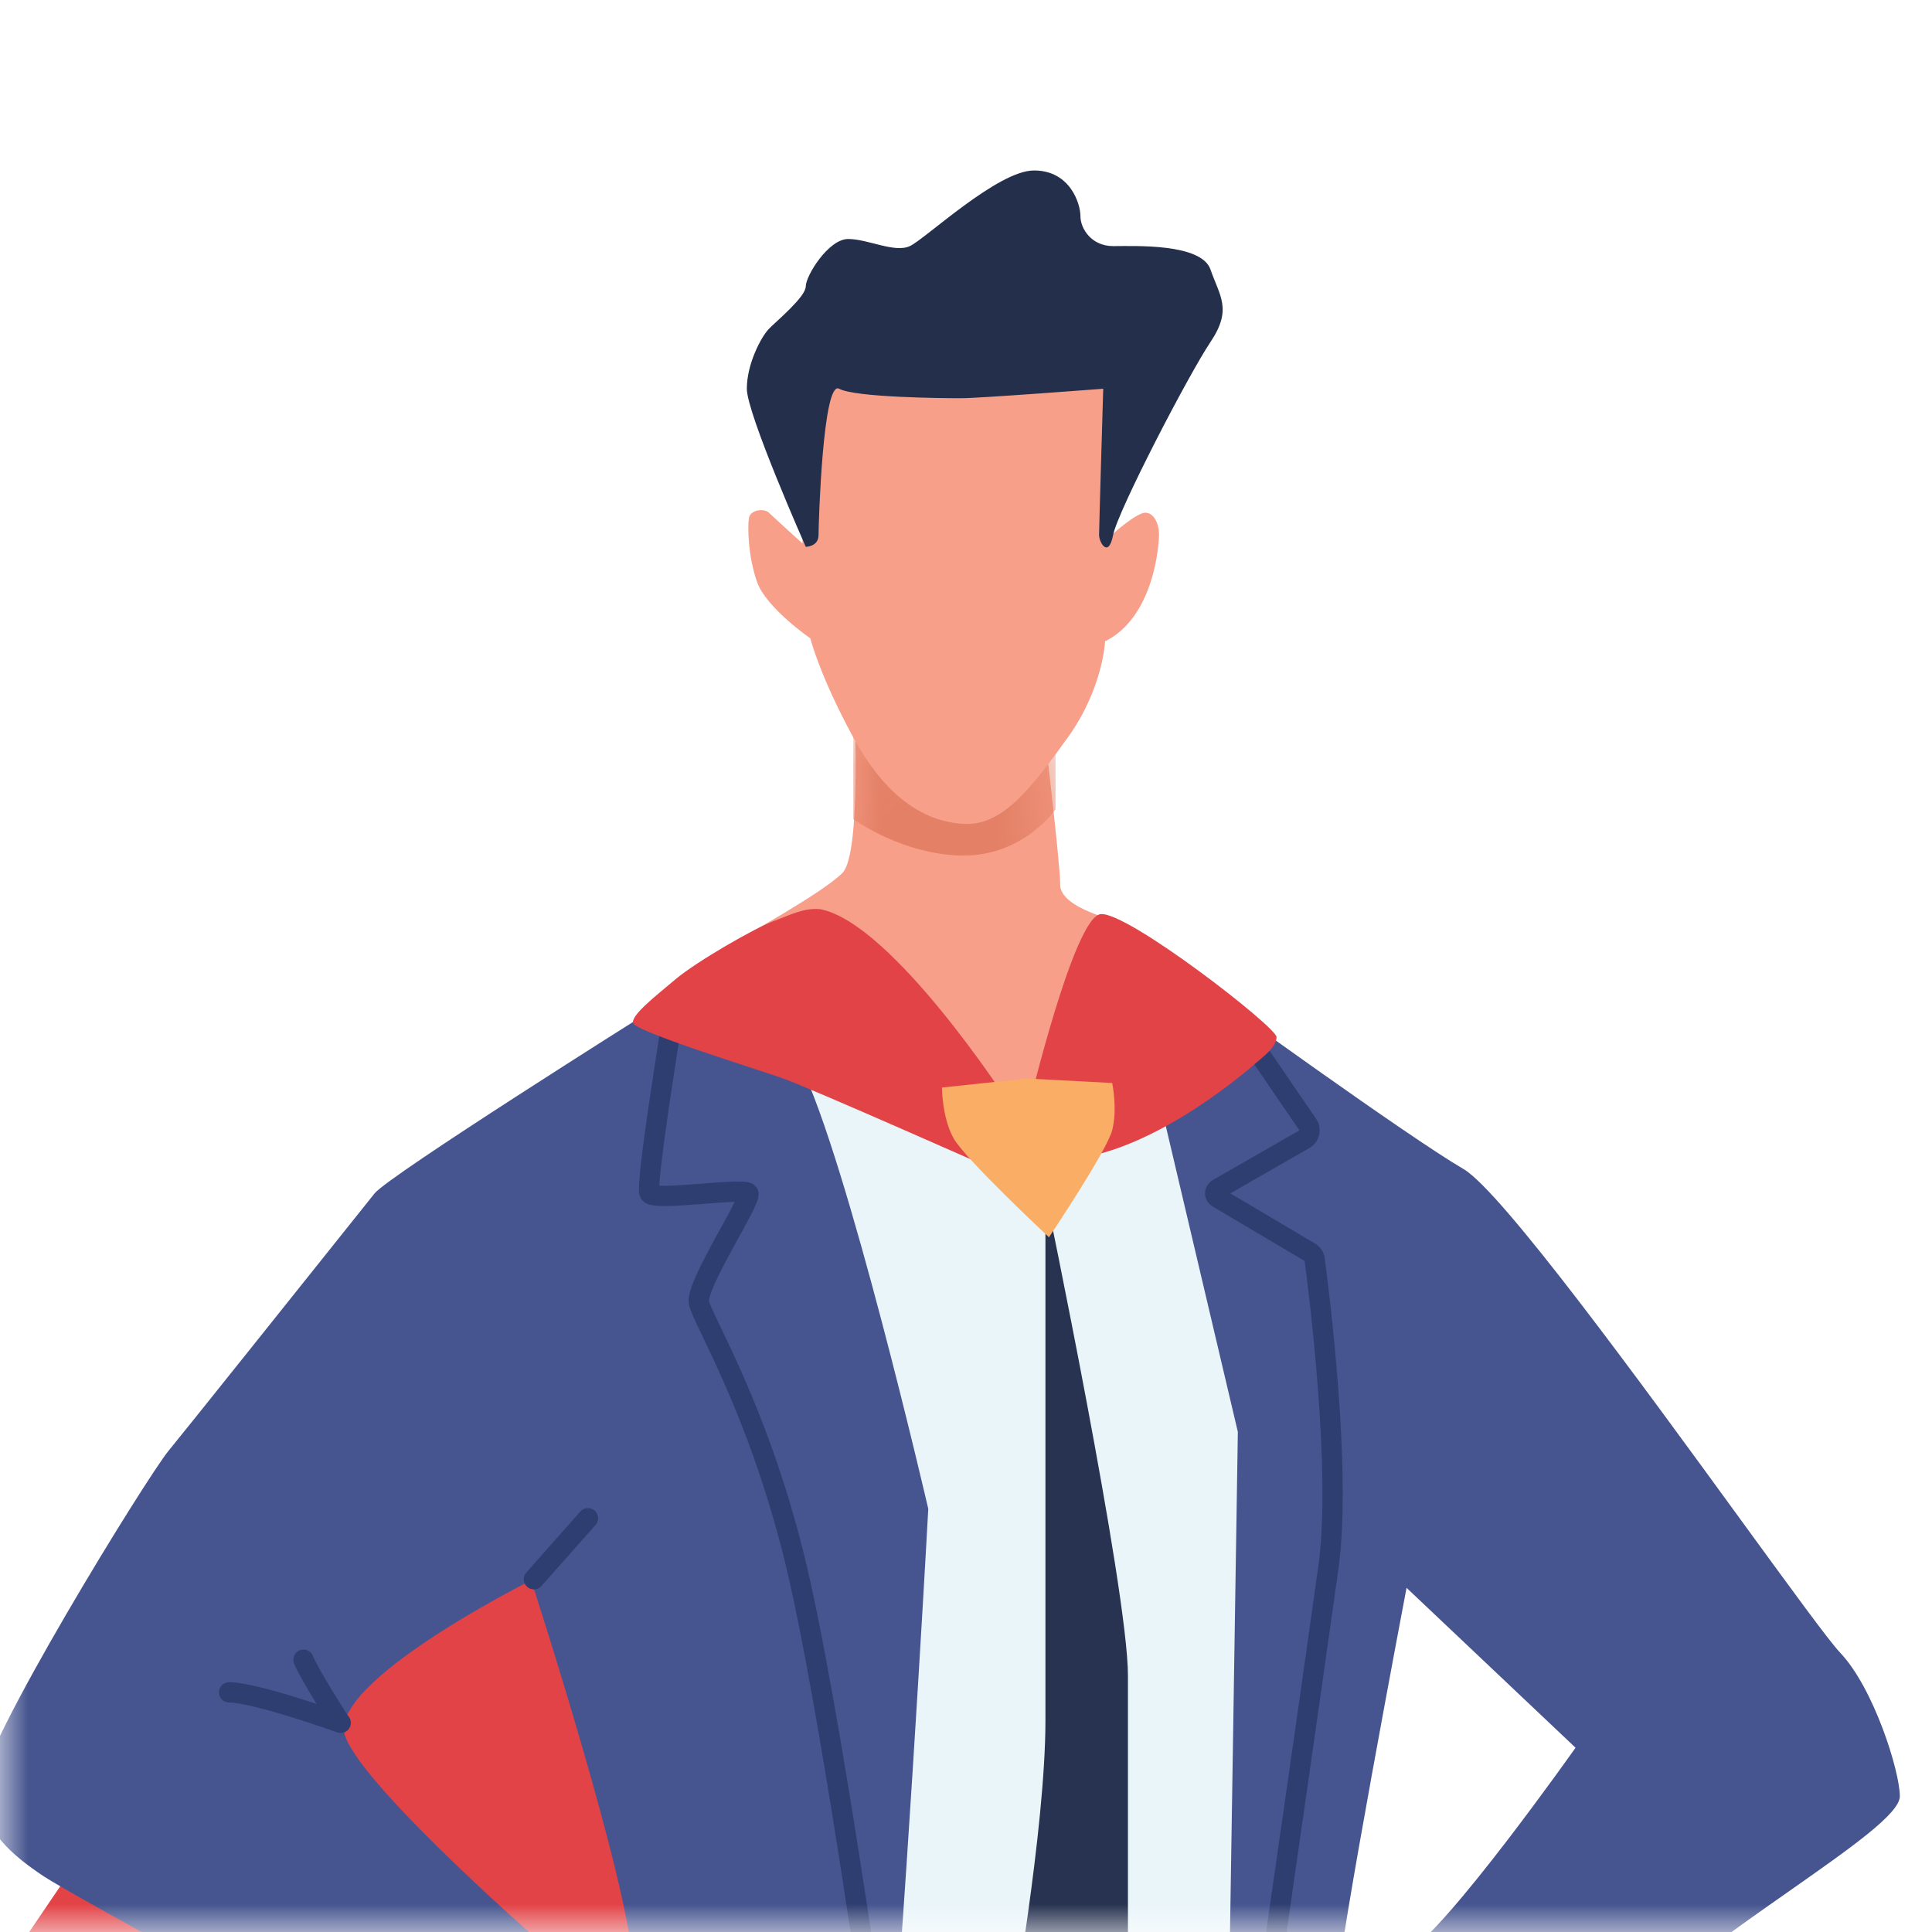 <svg width="34" height="34" viewBox="0 0 34 34" fill="none" xmlns="http://www.w3.org/2000/svg">
<mask id="mask0_484_14116" style="mask-type:alpha" maskUnits="userSpaceOnUse" x="0" y="0" width="34" height="34">
<rect width="34" height="34" fill="#C4C4C4"/>
</mask>
<g mask="url(#mask0_484_14116)">
<path fill-rule="evenodd" clip-rule="evenodd" d="M10.701 18.98L-1.419 36.85C-1.419 36.85 -2.719 38.453 -4.566 40.538C-6.413 42.623 -15.255 47.253 -20.7 51.636C-26.144 56.02 -29.327 58.971 -29.934 61.095C-30.541 63.218 -26.813 62.92 -24.416 64.631C-22.019 66.342 -23.118 66.579 -18.346 69.726C-13.574 72.872 -12.326 73.287 -8.928 74.315C-5.53 75.344 -2.894 75.016 -1.796 74.666C-0.698 74.315 -0.367 72.854 4.032 72.06C8.431 71.267 10.182 73.075 12.647 72.06C15.112 71.046 16.336 67.47 17.33 64.094C18.324 60.718 18.816 47.813 18.816 47.813V24.09L10.701 18.98Z" fill="#E24347"/>
<path fill-rule="evenodd" clip-rule="evenodd" d="M13.671 18.617L15.727 25.674L15.017 38.809H22.085L22.466 25.361L20.397 18.98L18.1 19.756L13.671 18.617Z" fill="#EAF5F9"/>
<path fill-rule="evenodd" clip-rule="evenodd" d="M18.398 21C18.398 21 18.398 28.376 18.398 30.283C18.398 32.19 17.783 35.633 17.783 35.633L18.846 37.167L19.85 35.383C19.85 35.383 19.85 31.006 19.85 29.49C19.85 27.973 18.398 21 18.398 21Z" fill="#283351"/>
<path fill-rule="evenodd" clip-rule="evenodd" d="M15.036 12.471C15.036 12.471 15.157 15.014 14.829 15.358C14.501 15.703 12.964 16.549 12.964 16.549L17.594 20.638L19.707 16.219C19.707 16.219 18.658 15.99 18.658 15.573C18.658 15.156 18.333 12.471 18.333 12.471H15.036Z" fill="#F79F89"/>
<mask id="mask1_484_14116" style="mask-type:alpha" maskUnits="userSpaceOnUse" x="12" y="12" width="8" height="9">
<path fill-rule="evenodd" clip-rule="evenodd" d="M15.036 12.471C15.036 12.471 15.157 15.014 14.829 15.358C14.501 15.703 12.964 16.549 12.964 16.549L17.594 20.638L19.707 16.219C19.707 16.219 18.658 15.99 18.658 15.573C18.658 15.156 18.333 12.471 18.333 12.471H15.036Z" fill="white"/>
</mask>
<g mask="url(#mask1_484_14116)">
<path fill-rule="evenodd" clip-rule="evenodd" d="M15.017 12.443V14.417C15.017 14.417 15.904 15.056 16.962 15.056C18.02 15.056 18.576 14.242 18.576 14.242V12.47L15.017 12.443Z" fill="#E38065"/>
</g>
<path fill-rule="evenodd" clip-rule="evenodd" d="M21.784 25.199L20.397 19.311L21.452 17.592C21.452 17.592 24.753 19.987 25.755 20.573C26.426 20.965 28.907 24.373 30.649 26.766C31.508 27.945 32.188 28.879 32.383 29.084C32.976 29.706 33.434 31.174 33.434 31.611C33.434 31.914 32.585 32.51 31.502 33.27C31.024 33.605 30.5 33.972 29.984 34.36C28.299 35.627 26.033 36.938 26.033 36.938C26.033 36.938 24.062 34.728 24.753 34.36C25.445 33.992 27.727 30.757 27.727 30.757L24.753 27.943C24.753 27.943 23.533 34.36 23.533 34.984C23.533 35.363 23.982 38.966 24.335 41.799C24.564 43.636 24.753 45.149 24.753 45.252C24.753 45.514 21.452 46.395 21.452 46.395L21.784 25.199ZM6.593 21.001C6.844 20.687 11.362 17.845 11.362 17.845C11.362 17.845 13.242 17.056 14.079 18.733C14.916 20.411 16.336 26.553 16.336 26.553C16.336 26.553 15.263 46.396 14.432 46.396C13.602 46.396 9.002 44.995 9.002 44.634C9.002 44.511 9.251 43.463 9.58 42.084C10.213 39.428 11.14 35.544 11.14 34.663C11.14 33.326 9.348 27.811 9.348 27.811C9.348 27.811 5.745 29.611 6.074 30.551C6.403 31.492 9.714 34.36 9.714 34.36L9.002 37.168C9.002 37.168 7 36.436 6.593 36.228C6.186 36.02 1.275 33.359 0.762 33.015C0.249 32.671 -0.342 32.205 -0.342 31.475C-0.342 30.746 2.574 26.01 2.966 25.532C3.282 25.147 5.277 22.648 6.174 21.525C6.392 21.253 6.544 21.062 6.593 21.001Z" fill="#46558F"/>
<path d="M11.837 17.902C11.837 17.902 11.354 20.853 11.431 20.999C11.509 21.146 13.098 20.889 13.169 20.999C13.239 21.11 12.234 22.618 12.3 22.926C12.366 23.233 13.296 24.719 13.951 27.298C14.606 29.876 15.536 36.68 15.536 36.68" stroke="#2E3E71" stroke-width="0.357" stroke-linecap="round"/>
<path fill-rule="evenodd" clip-rule="evenodd" d="M13.18 9.116C13.204 8.971 13.446 8.939 13.532 9.023C13.618 9.107 14.123 9.564 14.123 9.564L14.203 6.353L19.291 6.176L19.941 7.671L19.582 9.398C19.582 9.398 19.999 9.023 20.156 9.023C20.314 9.023 20.397 9.232 20.397 9.398C20.397 9.564 20.32 10.853 19.447 11.287C19.447 11.287 19.413 12.114 18.791 12.979C18.169 13.844 17.654 14.525 16.988 14.5C16.322 14.476 15.619 14.086 15.017 12.979C14.416 11.871 14.261 11.234 14.261 11.234C14.261 11.234 13.485 10.699 13.324 10.244C13.162 9.789 13.155 9.261 13.18 9.116Z" fill="#F79F89"/>
<path fill-rule="evenodd" clip-rule="evenodd" d="M14.18 9.623C14.18 9.623 13.143 7.283 13.143 6.841C13.143 6.4 13.399 5.924 13.53 5.789C13.661 5.653 14.18 5.225 14.18 5.04C14.18 4.855 14.578 4.206 14.927 4.206C15.275 4.206 15.742 4.456 16.012 4.331C16.282 4.206 17.557 3 18.196 3C18.835 3 19.014 3.587 19.014 3.805C19.014 4.022 19.206 4.331 19.589 4.331C19.971 4.331 21.143 4.279 21.303 4.744C21.463 5.209 21.691 5.44 21.303 6.018C20.915 6.596 19.67 8.996 19.589 9.415C19.508 9.833 19.342 9.547 19.342 9.415C19.342 9.282 19.415 6.841 19.415 6.841C19.415 6.841 17.25 7.008 16.916 7.008C16.582 7.008 15.052 6.995 14.767 6.841C14.481 6.687 14.405 9.206 14.405 9.415C14.405 9.623 14.18 9.623 14.18 9.623Z" fill="#242F4B"/>
<path d="M21.983 18.283L23.015 19.792C23.074 19.878 23.047 19.995 22.957 20.047L21.43 20.923C21.37 20.957 21.37 21.042 21.429 21.077L23.05 22.037C23.097 22.064 23.128 22.111 23.136 22.165C23.21 22.72 23.612 25.891 23.38 27.567C23.124 29.409 22.466 33.97 22.466 33.97C22.466 33.97 22.972 36.42 23.124 36.793C23.277 37.166 23.69 37.683 23.69 37.683" stroke="#2E3E71" stroke-width="0.357" stroke-linecap="round"/>
<path d="M9.396 27.792L10.347 26.719" stroke="#2E3E71" stroke-width="0.357" stroke-linecap="round"/>
<path d="M5.966 30.28C5.966 30.28 5.455 29.486 5.341 29.209" stroke="#2E3E71" stroke-width="0.357" stroke-linecap="round"/>
<path d="M5.996 30.319C5.996 30.319 4.501 29.783 4.032 29.783" stroke="#2E3E71" stroke-width="0.357" stroke-linecap="round"/>
<path fill-rule="evenodd" clip-rule="evenodd" d="M18.099 19.5C18.099 19.5 18.899 16.136 19.37 16.087C19.84 16.038 22.465 18.074 22.465 18.251C22.465 18.428 22.231 18.595 22.096 18.712C21.962 18.829 20.452 20.149 19.016 20.377C17.579 20.605 18.099 19.5 18.099 19.5Z" fill="#E24347"/>
<path fill-rule="evenodd" clip-rule="evenodd" d="M17.725 19.368C17.725 19.368 15.701 16.244 14.435 16C14.141 15.973 13.909 16.101 13.597 16.217C13.285 16.333 12.262 16.918 11.886 17.235C11.511 17.551 11.137 17.842 11.137 17.994C11.137 18.145 13.299 18.806 13.787 18.981C14.276 19.156 17.471 20.573 17.471 20.573L17.725 19.368Z" fill="#E24347"/>
<path fill-rule="evenodd" clip-rule="evenodd" d="M16.577 19.139L18.073 18.98L19.573 19.059C19.573 19.059 19.669 19.519 19.573 19.889C19.477 20.259 18.46 21.774 18.46 21.774C18.46 21.774 16.987 20.399 16.782 20.033C16.577 19.668 16.577 19.139 16.577 19.139Z" fill="#FAAD65"/>
</g>
</svg>
